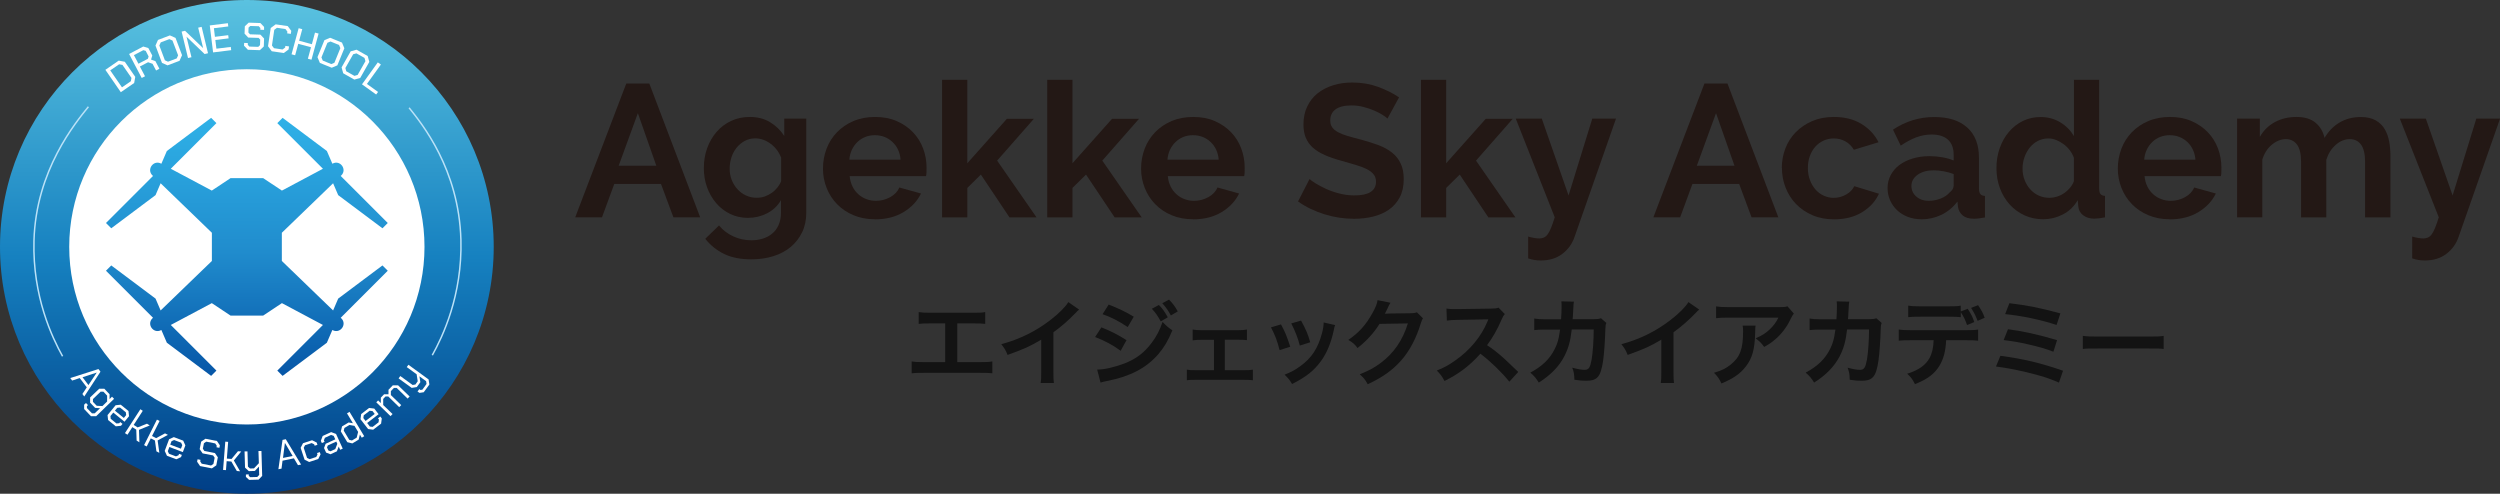 <?xml version="1.0" encoding="UTF-8"?>
<svg id="_レイヤー_2" data-name="レイヤー 2" xmlns="http://www.w3.org/2000/svg" xmlns:xlink="http://www.w3.org/1999/xlink" viewBox="0 0 368.73 72.82">
  <rect x="0" y="0" width="368.73" height="72.82" fill="#333333" stroke="none"/>
  <defs>
    <style>
      .cls-1 {
        fill: #fff;
      }

      .cls-2 {
        fill: none;
        stroke: #bbe2f8;
        stroke-miterlimit: 10;
        stroke-width: .22px;
      }

      .cls-3 {
        fill: #131313;
      }

      .cls-4 {
        fill: url(#_名称未設定グラデーション_73);
      }

      .cls-5 {
        fill: url(#_名称未設定グラデーション_78);
      }

      .cls-6 {
        fill: #231815;
      }
    </style>
    <linearGradient id="_名称未設定グラデーション_73" data-name="名称未設定グラデーション 73" x1="36.41" y1="0" x2="36.41" y2="72.82" gradientUnits="userSpaceOnUse">
      <stop offset="0" stop-color="#5ac2e0"/>
      <stop offset=".52" stop-color="#1681c0"/>
      <stop offset="1" stop-color="#003e86"/>
    </linearGradient>
    <linearGradient id="_名称未設定グラデーション_78" data-name="名称未設定グラデーション 78" x1="36.41" y1="17.37" x2="36.41" y2="55.45" gradientUnits="userSpaceOnUse">
      <stop offset="0" stop-color="#2fb1e7"/>
      <stop offset=".52" stop-color="#208ccd"/>
      <stop offset="1" stop-color="#0656a7"/>
    </linearGradient>
  </defs>
  <g id="_レイヤー_1-2" data-name="レイヤー 1">
    <g>
      <g>
        <path class="cls-6" d="M92.38,12.32h3.39l7.5,19.73h-3.95l-1.83-4.92h-6.89l-1.81,4.92h-3.95l7.53-19.73Zm4.42,12.12l-2.72-7.75-2.83,7.75h5.56Z"/>
        <path class="cls-6" d="M110.37,32.14c-.98,0-1.87-.2-2.67-.58-.8-.39-1.49-.92-2.07-1.6-.58-.68-1.03-1.46-1.35-2.35-.32-.89-.47-1.83-.47-2.83,0-1.06,.17-2.04,.5-2.95,.33-.91,.8-1.71,1.39-2.39s1.31-1.22,2.14-1.61c.83-.39,1.75-.58,2.75-.58,1.13,0,2.12,.25,2.97,.76,.85,.51,1.56,1.19,2.11,2.04v-2.56h3.25v13.87c0,1.07-.2,2.04-.61,2.89-.41,.85-.97,1.57-1.68,2.17-.71,.59-1.57,1.05-2.56,1.36-.99,.31-2.07,.47-3.24,.47-1.59,0-2.93-.26-4.02-.79s-2.01-1.27-2.79-2.24l2.03-1.97c.56,.69,1.26,1.22,2.1,1.61,.84,.39,1.74,.58,2.68,.58,.57,0,1.13-.08,1.65-.24,.53-.16,1-.4,1.4-.74,.41-.33,.73-.76,.96-1.28,.23-.52,.35-1.13,.35-1.83v-1.83c-.48,.83-1.16,1.48-2.03,1.93-.87,.45-1.81,.68-2.81,.68Zm1.25-2.97c.41,0,.8-.06,1.17-.19,.37-.13,.71-.31,1.03-.53,.32-.22,.59-.48,.83-.78,.24-.3,.43-.61,.56-.95v-3.47c-.33-.85-.86-1.54-1.57-2.06-.71-.52-1.46-.78-2.24-.78-.57,0-1.09,.12-1.56,.38-.46,.25-.86,.58-1.2,1-.33,.42-.59,.89-.76,1.43-.18,.54-.26,1.09-.26,1.67s.1,1.15,.31,1.67,.49,.97,.85,1.36c.36,.39,.78,.7,1.27,.92,.48,.22,1.01,.33,1.58,.33Z"/>
        <path class="cls-6" d="M129.05,32.34c-1.17,0-2.22-.2-3.17-.6s-1.75-.94-2.42-1.63-1.18-1.48-1.54-2.39c-.36-.91-.54-1.86-.54-2.86s.18-2.01,.53-2.93c.35-.92,.86-1.72,1.53-2.42,.67-.69,1.48-1.25,2.43-1.65,.95-.41,2.02-.61,3.21-.61s2.25,.2,3.18,.61,1.73,.95,2.39,1.64c.66,.69,1.16,1.48,1.5,2.39,.34,.91,.51,1.85,.51,2.83,0,.24,0,.47-.01,.7,0,.22-.03,.41-.07,.56h-11.26c.06,.57,.19,1.08,.42,1.53,.22,.45,.51,.83,.86,1.14,.35,.32,.75,.56,1.2,.72,.44,.17,.91,.25,1.39,.25,.74,0,1.44-.18,2.1-.54,.66-.36,1.11-.84,1.35-1.43l3.2,.89c-.54,1.11-1.4,2.03-2.57,2.74-1.18,.71-2.58,1.07-4.21,1.07Zm3.78-8.78c-.09-1.09-.5-1.97-1.21-2.63-.71-.66-1.58-.99-2.6-.99-.5,0-.97,.09-1.4,.26-.44,.18-.82,.42-1.15,.74-.33,.32-.61,.7-.82,1.14-.21,.45-.34,.94-.38,1.47h7.56Z"/>
        <path class="cls-6" d="M148.89,32.06l-4.22-6.31-2,1.97v4.34h-3.72V11.77h3.72v12.31l5.84-6.56h3.98l-5.42,6.17,5.81,8.37h-3.97Z"/>
        <path class="cls-6" d="M164.4,32.06l-4.22-6.31-2,1.97v4.34h-3.72V11.77h3.72v12.31l5.84-6.56h3.98l-5.42,6.17,5.81,8.37h-3.97Z"/>
        <path class="cls-6" d="M175.97,32.34c-1.17,0-2.22-.2-3.17-.6s-1.75-.94-2.42-1.63-1.18-1.48-1.54-2.39c-.36-.91-.54-1.86-.54-2.86s.18-2.01,.53-2.93c.35-.92,.86-1.72,1.53-2.42,.67-.69,1.48-1.25,2.43-1.65,.95-.41,2.02-.61,3.21-.61s2.25,.2,3.18,.61,1.73,.95,2.39,1.64c.66,.69,1.16,1.48,1.5,2.39,.34,.91,.51,1.85,.51,2.83,0,.24,0,.47-.01,.7,0,.22-.03,.41-.07,.56h-11.26c.06,.57,.19,1.08,.42,1.53,.22,.45,.51,.83,.86,1.14,.35,.32,.75,.56,1.2,.72,.44,.17,.91,.25,1.39,.25,.74,0,1.44-.18,2.1-.54,.66-.36,1.11-.84,1.35-1.43l3.2,.89c-.54,1.11-1.4,2.03-2.57,2.74-1.18,.71-2.58,1.07-4.21,1.07Zm3.78-8.78c-.09-1.09-.5-1.97-1.21-2.63-.71-.66-1.58-.99-2.6-.99-.5,0-.97,.09-1.4,.26-.44,.18-.82,.42-1.15,.74-.33,.32-.61,.7-.82,1.14-.21,.45-.34,.94-.38,1.47h7.56Z"/>
        <path class="cls-6" d="M204.65,17.49c-.13-.13-.37-.31-.71-.53s-.76-.44-1.25-.65c-.49-.21-1.02-.39-1.6-.54-.58-.15-1.16-.22-1.75-.22-1.06,0-1.84,.2-2.36,.58-.52,.39-.78,.94-.78,1.64,0,.41,.1,.75,.29,1.01,.19,.27,.48,.51,.85,.71,.37,.2,.84,.39,1.4,.56,.56,.17,1.22,.34,1.96,.53,.96,.26,1.84,.54,2.63,.83,.79,.3,1.45,.67,2,1.11,.55,.44,.97,.98,1.26,1.6,.3,.62,.45,1.39,.45,2.29,0,1.06-.2,1.96-.6,2.71-.4,.75-.94,1.36-1.61,1.82-.68,.46-1.46,.8-2.33,1.01s-1.8,.32-2.77,.32c-1.48,0-2.95-.22-4.39-.67-1.45-.45-2.74-1.07-3.89-1.89l1.7-3.31c.17,.17,.47,.38,.9,.65s.95,.54,1.54,.81,1.25,.5,1.97,.68c.72,.19,1.46,.28,2.22,.28,2.11,0,3.17-.68,3.17-2.03,0-.43-.12-.79-.36-1.08-.24-.3-.58-.56-1.03-.78-.45-.22-.98-.43-1.61-.61-.63-.19-1.33-.39-2.11-.61-.95-.26-1.77-.54-2.46-.85-.7-.31-1.27-.67-1.74-1.08-.46-.42-.81-.9-1.04-1.45-.23-.55-.35-1.2-.35-1.96,0-1,.18-1.89,.56-2.67,.37-.78,.88-1.43,1.54-1.95,.66-.52,1.42-.91,2.29-1.18,.87-.27,1.81-.4,2.81-.4,1.39,0,2.67,.22,3.84,.65,1.17,.44,2.19,.95,3.06,1.54l-1.7,3.11Z"/>
        <path class="cls-6" d="M219.52,32.06l-4.22-6.31-2,1.97v4.34h-3.72V11.77h3.72v12.31l5.84-6.56h3.98l-5.42,6.17,5.81,8.37h-3.97Z"/>
        <path class="cls-6" d="M225.38,34.89c.32,.09,.62,.16,.92,.21,.3,.05,.55,.07,.75,.07,.24,0,.46-.05,.67-.14,.2-.09,.39-.25,.56-.49,.17-.23,.33-.55,.5-.96,.17-.41,.34-.92,.53-1.53l-5.75-14.56h3.84l3.95,11.34,3.5-11.34h3.5l-6.12,17.46c-.35,1.02-.95,1.85-1.81,2.5s-1.91,.97-3.17,.97c-.3,0-.6-.02-.9-.07-.31-.05-.62-.12-.96-.24v-3.22Z"/>
        <path class="cls-6" d="M251.4,12.32h3.39l7.5,19.73h-3.95l-1.83-4.92h-6.89l-1.81,4.92h-3.95l7.53-19.73Zm4.42,12.12l-2.72-7.75-2.83,7.75h5.56Z"/>
        <path class="cls-6" d="M262.8,24.78c0-1.02,.18-1.98,.53-2.89,.35-.91,.86-1.71,1.53-2.39s1.47-1.23,2.42-1.64c.95-.41,2.01-.61,3.2-.61,1.59,0,2.95,.34,4.07,1.03s1.96,1.58,2.52,2.7l-3.64,1.11c-.32-.54-.73-.95-1.25-1.24-.52-.29-1.09-.43-1.72-.43-.54,0-1.04,.11-1.5,.32s-.87,.51-1.21,.89-.61,.84-.81,1.38c-.2,.54-.29,1.13-.29,1.78s.1,1.24,.31,1.78c.2,.54,.48,1,.82,1.39,.34,.39,.75,.69,1.21,.9,.46,.21,.95,.32,1.47,.32,.67,0,1.28-.17,1.85-.5,.57-.33,.96-.74,1.18-1.22l3.64,1.11c-.5,1.11-1.33,2.02-2.47,2.72-1.15,.71-2.53,1.06-4.14,1.06-1.19,0-2.25-.2-3.2-.61s-1.75-.96-2.42-1.65c-.67-.69-1.18-1.5-1.54-2.42s-.54-1.88-.54-2.88Z"/>
        <path class="cls-6" d="M283.37,32.34c-.7,0-1.36-.12-1.97-.35-.61-.23-1.14-.56-1.58-.97-.44-.42-.79-.9-1.04-1.46-.25-.56-.38-1.17-.38-1.83s.15-1.32,.46-1.9c.31-.58,.73-1.08,1.28-1.49,.55-.41,1.2-.73,1.96-.96s1.59-.35,2.5-.35c.65,0,1.28,.06,1.9,.17s1.17,.27,1.65,.47v-.83c0-.96-.27-1.71-.82-2.22s-1.36-.78-2.43-.78c-.78,0-1.54,.14-2.28,.42-.74,.28-1.5,.69-2.28,1.22l-1.14-2.36c1.87-1.24,3.89-1.86,6.06-1.86s3.72,.51,4.88,1.54,1.74,2.52,1.74,4.46v4.53c0,.39,.07,.67,.21,.83,.14,.17,.37,.26,.68,.28v3.17c-.63,.13-1.18,.19-1.64,.19-.7,0-1.25-.16-1.63-.47-.38-.32-.62-.73-.71-1.25l-.08-.81c-.65,.85-1.44,1.5-2.36,1.95-.93,.44-1.92,.67-2.97,.67Zm1.06-2.72c.63,0,1.23-.11,1.79-.33,.56-.22,1-.52,1.32-.89,.41-.31,.61-.67,.61-1.06v-1.67c-.44-.17-.93-.3-1.45-.4-.52-.1-1.02-.15-1.5-.15-.96,0-1.75,.22-2.36,.65-.61,.44-.92,.99-.92,1.65,0,.63,.24,1.15,.72,1.57,.48,.42,1.08,.63,1.78,.63Z"/>
        <path class="cls-6" d="M301.38,32.34c-1,0-1.93-.19-2.78-.58-.85-.39-1.58-.93-2.2-1.61-.61-.68-1.09-1.49-1.43-2.4-.34-.92-.51-1.9-.51-2.96s.16-2.04,.49-2.95c.32-.91,.77-1.71,1.35-2.39s1.26-1.22,2.06-1.61c.8-.39,1.67-.58,2.61-.58,1.07,0,2.04,.26,2.9,.78s1.53,1.2,2.02,2.03V11.77h3.72V27.78c0,.39,.06,.67,.19,.83,.13,.17,.35,.26,.67,.28v3.17c-.65,.13-1.18,.19-1.58,.19-.67,0-1.21-.17-1.64-.5-.43-.33-.67-.77-.72-1.31l-.08-.92c-.54,.93-1.26,1.63-2.18,2.1-.92,.47-1.88,.71-2.88,.71Zm.97-3.17c.35,0,.71-.06,1.08-.18,.37-.12,.71-.29,1.03-.51,.31-.22,.6-.48,.85-.78,.25-.3,.44-.62,.57-.97v-3.47c-.15-.41-.36-.78-.63-1.13s-.57-.64-.92-.89-.7-.45-1.08-.6-.76-.22-1.13-.22c-.56,0-1.07,.12-1.54,.36-.47,.24-.88,.57-1.21,.99-.33,.42-.59,.89-.78,1.43s-.28,1.09-.28,1.67c0,.61,.1,1.18,.31,1.7,.2,.52,.48,.97,.83,1.36,.35,.39,.77,.7,1.26,.92,.49,.22,1.03,.33,1.63,.33Z"/>
        <path class="cls-6" d="M320.03,32.34c-1.17,0-2.22-.2-3.17-.6s-1.75-.94-2.42-1.63-1.18-1.48-1.54-2.39c-.36-.91-.54-1.86-.54-2.86s.18-2.01,.53-2.93c.35-.92,.86-1.72,1.53-2.42,.67-.69,1.48-1.25,2.43-1.65,.95-.41,2.02-.61,3.21-.61s2.25,.2,3.18,.61,1.73,.95,2.39,1.64c.66,.69,1.16,1.48,1.5,2.39,.34,.91,.51,1.85,.51,2.83,0,.24,0,.47-.01,.7,0,.22-.03,.41-.07,.56h-11.26c.06,.57,.19,1.08,.42,1.53,.22,.45,.51,.83,.86,1.14,.35,.32,.75,.56,1.2,.72,.44,.17,.91,.25,1.39,.25,.74,0,1.44-.18,2.1-.54,.66-.36,1.11-.84,1.35-1.43l3.2,.89c-.54,1.11-1.4,2.03-2.57,2.74-1.18,.71-2.58,1.07-4.21,1.07Zm3.78-8.78c-.09-1.09-.5-1.97-1.21-2.63-.71-.66-1.58-.99-2.6-.99-.5,0-.97,.09-1.4,.26-.44,.18-.82,.42-1.15,.74-.33,.32-.61,.7-.82,1.14-.21,.45-.34,.94-.38,1.47h7.56Z"/>
        <path class="cls-6" d="M352.55,32.06h-3.72v-8.17c0-1.17-.2-2.02-.6-2.56s-.95-.81-1.65-.81c-.74,0-1.44,.28-2.08,.85-.65,.57-1.11,1.3-1.39,2.21v8.48h-3.72v-8.17c0-1.17-.2-2.02-.6-2.56-.4-.54-.95-.81-1.65-.81s-1.41,.28-2.07,.83c-.66,.56-1.13,1.29-1.4,2.2v8.5h-3.72v-14.56h3.36v2.7c.54-.95,1.27-1.67,2.21-2.18,.94-.51,2.01-.76,3.21-.76s2.17,.3,2.84,.89c.67,.59,1.09,1.33,1.28,2.2,.59-1,1.34-1.76,2.25-2.29s1.95-.79,3.11-.79c.89,0,1.62,.17,2.2,.5,.57,.33,1.02,.77,1.33,1.31,.31,.54,.53,1.15,.65,1.83,.12,.69,.18,1.38,.18,2.08v9.09Z"/>
        <path class="cls-6" d="M355.77,34.89c.32,.09,.62,.16,.92,.21,.3,.05,.55,.07,.75,.07,.24,0,.46-.05,.67-.14,.2-.09,.39-.25,.56-.49,.17-.23,.33-.55,.5-.96,.17-.41,.34-.92,.53-1.53l-5.75-14.56h3.84l3.95,11.34,3.5-11.34h3.5l-6.12,17.46c-.35,1.02-.95,1.85-1.81,2.5s-1.91,.97-3.17,.97c-.3,0-.6-.02-.9-.07-.31-.05-.62-.12-.96-.24v-3.22Z"/>
      </g>
      <g>
        <path class="cls-3" d="M141.19,53.41h3.36c.97,0,1.26-.01,1.81-.1v1.75c-.5-.06-.86-.07-1.78-.07h-8.34c-.92,0-1.28,.01-1.78,.07v-1.75c.54,.08,.83,.1,1.81,.1h3.14v-5.71h-2.13c-.92,0-1.28,.01-1.78,.07v-1.74c.53,.08,.86,.1,1.81,.1h6.19c.95,0,1.28-.01,1.81-.1v1.74c-.5-.06-.85-.07-1.78-.07h-2.34v5.71Z"/>
        <path class="cls-3" d="M159.16,45.66c-.24,.21-.31,.26-.51,.49-1.04,1.08-2.08,1.99-3.28,2.86v5.94c0,.76,.01,1.17,.07,1.54h-1.95c.07-.4,.08-.68,.08-1.5v-4.89c-1.63,.97-2.41,1.33-4.96,2.25-.29-.72-.44-.96-.93-1.58,2.75-.75,5.09-1.9,7.3-3.61,1.24-.96,2.18-1.92,2.59-2.6l1.6,1.11Z"/>
        <path class="cls-3" d="M162.45,48.28c1.43,.57,2.5,1.13,3.7,1.89l-.86,1.57c-1.11-.82-2.35-1.49-3.77-2.03l.93-1.43Zm-.63,6.23c1.06,0,2.57-.35,4.02-.9,1.72-.67,2.91-1.57,4.02-3.04,.75-1.01,1.18-1.85,1.61-3.09,.57,.6,.78,.78,1.45,1.24-.64,1.54-1.22,2.52-2.08,3.52-1.77,2.04-4.13,3.28-7.55,3.95-.5,.1-.7,.15-.97,.24l-.49-1.9Zm1.7-9.59c1.43,.56,2.53,1.08,3.7,1.79l-.89,1.53c-1.26-.85-2.5-1.49-3.71-1.9l.9-1.42Zm7.41,.06c.57,.6,.83,.96,1.31,1.82l-1.04,.6c-.43-.79-.79-1.31-1.31-1.86l1.04-.56Zm1.76,1.54c-.4-.74-.76-1.24-1.26-1.79l.99-.54c.56,.57,.89,1.01,1.29,1.74l-1.02,.6Z"/>
        <path class="cls-3" d="M180.66,54.6h2.84c.65,0,.9-.01,1.29-.08v1.56c-.4-.04-.68-.06-1.29-.06h-7.16c-.63,0-.9,.01-1.29,.06v-1.56c.39,.07,.64,.08,1.28,.08h2.72v-4.48h-1.86c-.51,0-.81,.01-1.28,.08v-1.6c.38,.07,.71,.1,1.26,.1h5.46c.58,0,.89-.03,1.28-.1v1.57c-.38-.04-.58-.06-1.27-.06h-1.99v4.48Z"/>
        <path class="cls-3" d="M188.94,47.85c.58,1.07,.86,1.74,1.36,3.29l-1.57,.5c-.36-1.4-.64-2.14-1.27-3.36l1.47-.43Zm7.98,.1c-.08,.21-.11,.28-.19,.71-.4,1.89-1.03,3.42-1.92,4.63-1.03,1.4-2.18,2.31-4.24,3.35-.36-.61-.53-.82-1.11-1.38,.97-.38,1.54-.68,2.36-1.28,1.63-1.18,2.56-2.6,3.16-4.82,.18-.68,.25-1.17,.25-1.6l1.7,.39Zm-5.02-.67c.74,1.38,1,1.99,1.35,3.2l-1.54,.49c-.26-1.06-.68-2.13-1.26-3.27l1.46-.42Z"/>
        <path class="cls-3" d="M209.88,46.94c-.14,.21-.19,.33-.35,.83-.64,2.11-1.63,3.99-2.85,5.37-1.28,1.46-2.81,2.54-4.95,3.53-.39-.69-.57-.93-1.18-1.46,1.39-.57,2.17-.99,3.04-1.64,1.99-1.47,3.29-3.38,4.06-5.87l-4.18,.07c-.85,1.35-1.93,2.54-3.25,3.56-.42-.57-.62-.75-1.35-1.2,1.58-1.08,2.59-2.2,3.6-4.03,.43-.79,.65-1.33,.71-1.83l1.9,.38q-.08,.12-.24,.43-.04,.07-.18,.39-.04,.08-.18,.36t-.22,.44c.18-.01,.4-.03,.67-.03l3.04-.04c.54,0,.7-.03,1.01-.14l.89,.88Z"/>
        <path class="cls-3" d="M222.62,56.3c-1.15-1.42-2.75-2.97-4.27-4.13-1.57,1.75-3.17,2.98-5.3,4.02-.39-.72-.56-.95-1.13-1.54,1.07-.42,1.74-.79,2.78-1.53,2.1-1.47,3.77-3.49,4.67-5.66l.15-.36q-.22,.01-4.6,.08c-.67,.01-1.04,.04-1.52,.11l-.06-1.78c.39,.07,.65,.08,1.22,.08h.33l4.89-.07c.78-.01,.89-.03,1.24-.15l.92,.95c-.18,.21-.29,.4-.44,.75-.64,1.49-1.32,2.7-2.17,3.84,.88,.58,1.63,1.17,2.57,2.02q.35,.31,2.03,1.93l-1.33,1.45Z"/>
        <path class="cls-3" d="M236.93,47.62c-.11,.25-.14,.44-.15,.93-.04,1.57-.19,3.71-.33,4.63-.36,2.41-.85,2.98-2.52,2.98-.53,0-1-.04-1.72-.15-.03-.88-.07-1.14-.32-1.78,.82,.22,1.38,.32,1.83,.32,.6,0,.81-.31,1.03-1.51,.17-.96,.31-2.85,.31-4.45h-3.24c-.2,1.75-.49,2.79-1.11,3.99-.76,1.47-2,2.74-3.75,3.85-.47-.74-.67-.96-1.25-1.47,1.74-.92,2.88-2.02,3.61-3.5,.38-.76,.58-1.45,.71-2.42,.03-.19,.06-.33,.07-.43h-2.31c-.85,.01-1.04,.03-1.5,.08v-1.71c.46,.08,.83,.11,1.53,.11h2.43c.04-.54,.07-1.35,.07-1.75v-.35c0-.18,0-.29-.04-.54l1.86,.04c-.03,.18-.04,.24-.06,.43,0,.08-.01,.17-.01,.26q-.03,.29-.06,1.02c-.01,.31-.01,.43-.06,.88h3.09c.63-.01,.75-.03,1.1-.14l.79,.7Z"/>
        <path class="cls-3" d="M250.62,45.66c-.24,.21-.31,.26-.51,.49-1.04,1.08-2.08,1.99-3.28,2.86v5.94c0,.76,.01,1.17,.07,1.54h-1.95c.07-.4,.08-.68,.08-1.5v-4.89c-1.63,.97-2.41,1.33-4.96,2.25-.29-.72-.44-.96-.93-1.58,2.75-.75,5.09-1.9,7.3-3.61,1.24-.96,2.18-1.92,2.59-2.6l1.6,1.11Z"/>
        <path class="cls-3" d="M258.93,48.01c-.04,.26-.04,.28-.06,1.13-.06,2.38-.43,3.71-1.38,4.92-.83,1.07-1.85,1.78-3.59,2.5-.36-.75-.54-1-1.1-1.58,1.13-.33,1.75-.64,2.43-1.18,1.42-1.13,1.86-2.32,1.86-4.95,0-.42-.01-.54-.07-.83h1.89Zm5.64-1.75c-.19,.24-.19,.25-.56,.97-.49,1.03-1.29,2.07-2.14,2.79-.56,.49-1.01,.79-1.67,1.15-.42-.58-.63-.79-1.25-1.27,.93-.42,1.46-.74,2.03-1.28,.57-.53,1-1.1,1.32-1.77h-7.3c-.97,0-1.32,.01-1.89,.08v-1.74c.53,.08,.96,.11,1.92,.11h7.26c.83,0,.96-.01,1.35-.12l.93,1.06Z"/>
        <path class="cls-3" d="M277.54,47.62c-.11,.25-.14,.44-.15,.93-.04,1.57-.19,3.71-.33,4.63-.36,2.41-.85,2.98-2.52,2.98-.53,0-1-.04-1.72-.15-.03-.88-.07-1.14-.32-1.78,.82,.22,1.38,.32,1.83,.32,.6,0,.81-.31,1.03-1.51,.17-.96,.31-2.85,.31-4.45h-3.24c-.2,1.75-.49,2.79-1.11,3.99-.76,1.47-2,2.74-3.75,3.85-.47-.74-.67-.96-1.25-1.47,1.74-.92,2.88-2.02,3.61-3.5,.38-.76,.58-1.45,.71-2.42,.03-.19,.06-.33,.07-.43h-2.31c-.85,.01-1.04,.03-1.5,.08v-1.71c.46,.08,.83,.11,1.53,.11h2.43c.04-.54,.07-1.35,.07-1.75v-.35c0-.18,0-.29-.04-.54l1.86,.04c-.03,.18-.04,.24-.06,.43,0,.08-.01,.17-.01,.26q-.03,.29-.06,1.02c-.01,.31-.01,.43-.06,.88h3.09c.63-.01,.75-.03,1.1-.14l.79,.7Z"/>
        <path class="cls-3" d="M287.04,50.18c-.07,1.6-.38,2.75-.97,3.74-.74,1.22-1.75,1.99-3.63,2.74-.36-.72-.54-.97-1.14-1.54,1.65-.51,2.71-1.25,3.29-2.31,.36-.64,.57-1.51,.61-2.63h-3.38c-.95,0-1.27,.01-1.77,.07v-1.65c.53,.08,.83,.1,1.79,.1h8.13c.95,0,1.26-.01,1.79-.1v1.65c-.5-.06-.82-.07-1.76-.07h-2.98Zm3.18-4.63c.53,.81,.7,1.14,.97,1.95l-1.07,.44c-.25-.75-.46-1.17-.92-1.9v.74c-.46-.05-.79-.07-1.77-.07h-4.21c-.97,0-1.31,.01-1.77,.07v-1.7c.51,.08,.79,.1,1.79,.1h4.16c1,0,1.28-.01,1.79-.1v.86l1.01-.39Zm1.46,1.77c-.28-.72-.47-1.13-.96-1.91l1.03-.4c.53,.79,.72,1.15,.97,1.86l-1.04,.45Z"/>
        <path class="cls-3" d="M295.05,52.48c3.36,.44,5.99,1.07,9.23,2.2l-.6,1.75c-1.45-.64-2.72-1.04-4.92-1.56-1.71-.4-2.85-.61-4.37-.81l.65-1.58Zm1.11-3.92c2.22,.28,4.45,.78,7.24,1.61l-.54,1.71c-1.1-.43-2.08-.72-3.82-1.11-1.18-.28-2.09-.43-3.52-.61l.64-1.6Zm.21-3.84c2.68,.32,4.42,.67,7.52,1.5l-.56,1.71c-2.29-.76-5.14-1.36-7.59-1.6l.63-1.61Z"/>
        <path class="cls-3" d="M307.21,49.54c.61,.08,.88,.1,2.25,.1h7.41c1.38,0,1.64-.01,2.25-.1v1.93c-.56-.07-.71-.07-2.27-.07h-7.38c-1.56,0-1.71,0-2.27,.07v-1.93Z"/>
      </g>
      <g>
        <circle class="cls-4" cx="36.41" cy="36.41" r="36.41"/>
        <circle class="cls-1" cx="36.41" cy="36.41" r="26.2"/>
        <g>
          <path class="cls-1" d="M15.54,10.3l1.97-1.36,.9,.17,1.54,2.23-.16,.9-1.97,1.36-2.27-3.29Zm3.76,1.68l.09-.49-1.33-1.92-.49-.09-1.31,.9,1.73,2.5,1.31-.9Z"/>
          <path class="cls-1" d="M22.93,9.03l.58,1.11-.49,.26-.52-.99-.66-.23-1.21,.63,.76,1.44-.49,.25-1.86-3.54,2.09-1.1,.75,.23,.58,1.1-.18,.6,.64,.23Zm-2.51,.37l1.39-.73,.11-.34-.43-.83-.35-.1-1.39,.73,.67,1.27Z"/>
          <path class="cls-1" d="M23.89,9.27l-.96-2.55,.37-.83,1.76-.67,.83,.37,.96,2.55-.37,.83-1.77,.67-.83-.37Zm2.17-.65l.21-.46-.83-2.18-.46-.21-1.27,.48-.21,.46,.82,2.18,.46,.21,1.27-.48Z"/>
          <path class="cls-1" d="M26.79,4.66l.5-.12,2.66,2.55h.01s-.73-3.01-.73-3.01l.51-.12,.94,3.89-.5,.12-2.66-2.55h-.01s.73,3.02,.73,3.02l-.51,.12-.94-3.89Z"/>
          <path class="cls-1" d="M30.94,3.75l2.67-.33,.06,.48-2.12,.26,.15,1.27,1.96-.24,.06,.47-1.96,.24,.16,1.28,2.12-.26,.06,.48-2.67,.33-.49-3.97Z"/>
          <path class="cls-1" d="M35.99,6.76l.02-.43,.54,.02v.26s.23,.26,.23,.26l1.31,.04,.26-.25,.03-.82-.24-.25-1.53-.05-.54-.58,.04-1.08,.57-.54,1.73,.06,.54,.57v.44s-.55-.02-.55-.02v-.26s-.23-.26-.23-.26l-1.25-.04-.26,.24-.02,.73,.24,.26,1.53,.05,.54,.57-.04,1.17-.58,.55-1.77-.06-.54-.57Z"/>
          <path class="cls-1" d="M39.53,6.82l.4-2.69,.73-.54,1.78,.26,.52,.7-.07,.45-.54-.08,.04-.25-.28-.38-1.26-.19-.4,.3-.34,2.31,.3,.4,1.26,.19,.38-.28,.04-.25,.54,.08-.07,.45-.7,.52-1.78-.26-.54-.73Z"/>
          <path class="cls-1" d="M44.05,4.16l.53,.14-.46,1.71,1.88,.51,.46-1.71,.53,.14-1.05,3.86-.53-.15,.46-1.69-1.88-.51-.46,1.69-.53-.14,1.05-3.86Z"/>
          <path class="cls-1" d="M46.82,8.44l1.03-2.52,.84-.35,1.75,.71,.35,.84-1.03,2.52-.83,.35-1.75-.71-.35-.84Zm2.04,1.01l.46-.19,.88-2.16-.19-.46-1.26-.52-.46,.19-.88,2.16,.19,.46,1.26,.52Z"/>
          <path class="cls-1" d="M50.38,9.94l1.34-2.37,.87-.24,1.64,.93,.24,.87-1.34,2.37-.87,.24-1.64-.93-.24-.87Zm1.89,1.25l.48-.14,1.15-2.03-.14-.48-1.19-.67-.48,.13-1.15,2.03,.13,.48,1.19,.67Z"/>
          <path class="cls-1" d="M55.73,9.2l.45,.32-2.06,2.86,1.64,1.18-.28,.38-2.09-1.5,2.34-3.25Z"/>
        </g>
        <g>
          <path class="cls-1" d="M14.53,54.44l.29,.38-2.39,3.66-.28-.37,.65-.98-1.04-1.37-1.12,.37-.28-.37,4.16-1.33Zm-1.49,2.36l1.23-1.85h0s-2.1,.69-2.1,.69l.88,1.16Z"/>
          <path class="cls-1" d="M16.82,58.83l-2.64,2.56h-.76s-1.01-1.06-1.01-1.06v-.64s.27-.25,.27-.25l.3,.31-.16,.15v.29s.74,.77,.74,.77h.41s.79-.75,.79-.75l-.73-.05-.74-.77v-.77s1.34-1.28,1.34-1.28h.76s.77,.81,.77,.81v.72s.36-.36,.36-.36l.29,.3Zm-1.02,.39v-.87s-.55-.58-.55-.58h-.41s-1.13,1.09-1.13,1.09v.41s.56,.58,.56,.58l.84,.04,.69-.67Z"/>
          <path class="cls-1" d="M15.88,61.2l1.17-1.43,.76-.08,1.14,.93,.08,.77-.67,.81-1.65-1.35-.42,.51,.04,.41,.85,.69,.41-.04,.14-.17,.34,.27-.23,.28-.76,.08-1.14-.93-.08-.76Zm2.39,.44l.34-.42-.05-.41-.86-.7-.41,.04-.34,.42,1.31,1.07Z"/>
          <path class="cls-1" d="M20.69,60.35l.37,.24-1.34,2.08,.58,.37,1.38-.55,.41,.26-1.59,.65,.06,1.84-.41-.26-.05-1.61-.58-.37-.72,1.12-.37-.24,2.28-3.53Z"/>
          <path class="cls-1" d="M23.15,61.89l.39,.2-1.12,2.22,.61,.31,1.31-.7,.43,.22-1.52,.82,.25,1.83-.43-.22-.22-1.6-.61-.31-.6,1.19-.39-.2,1.89-3.75Z"/>
          <path class="cls-1" d="M24.29,66.51l.65-1.73,.7-.31,1.38,.52,.32,.7-.37,.99-1.99-.75-.23,.62,.17,.37,1.03,.39,.38-.16,.08-.21,.41,.15-.12,.33-.7,.32-1.38-.52-.32-.7Zm2.4-.34l.19-.51-.17-.37-1.03-.39-.38,.17-.19,.51,1.58,.6Z"/>
          <path class="cls-1" d="M29.07,68.11l.07-.37,.43,.08-.04,.23,.22,.34,1.38,.27,.35-.24,.18-.91-.23-.34-1.55-.3-.43-.63,.22-1.1,.63-.43,1.7,.33,.43,.64-.07,.37-.43-.08,.04-.23-.23-.34-1.32-.26-.34,.23-.16,.81,.23,.34,1.55,.3,.43,.63-.23,1.19-.65,.44-1.74-.34-.43-.63Z"/>
          <path class="cls-1" d="M33.22,65.14l.43,.03-.19,2.47,.69,.05,.95-1.14,.48,.04-1.09,1.33,.92,1.59-.48-.04-.81-1.4-.69-.05-.1,1.32-.43-.03,.33-4.19Z"/>
          <path class="cls-1" d="M38.56,66.52l.11,3.67-.52,.55-1.41,.04-.47-.44v-.36s.42-.01,.42-.01v.22s.22,.19,.22,.19l1.03-.03,.29-.3-.04-1.23-.6,.64-.89,.03-.56-.52-.07-2.39h.43s.07,2.24,.07,2.24l.3,.28,.59-.02,.72-.76-.06-1.8h.43Z"/>
          <path class="cls-1" d="M41.68,64.88l.47-.1,2.26,3.74-.46,.09-.6-1.01-1.68,.35-.15,1.17-.46,.09,.61-4.33Zm1.48,2.37l-1.13-1.91h-.01s-.28,2.2-.28,2.2l1.42-.29Z"/>
          <path class="cls-1" d="M44.92,67.8l-.58-1.75,.35-.68,1.34-.44,.68,.34,.11,.34-.41,.13-.07-.21-.37-.18-.98,.32-.19,.37,.49,1.5,.37,.18,.98-.32,.19-.37-.07-.21,.41-.14,.11,.34-.34,.68-1.34,.44-.68-.34Z"/>
          <path class="cls-1" d="M48.1,66.76l-.31-.68,.24-.63,1.42-.65-.23-.51-.39-.14-.91,.42-.15,.38,.1,.22-.4,.18-.15-.33,.27-.72,1.25-.57,.72,.27,.99,2.17-.38,.17-.21-.47-.28,.7-.94,.43-.64-.24Zm1.34-.5l.31-.8-.15-.33-1.25,.57-.12,.3,.21,.45,.31,.11,.69-.32Z"/>
          <path class="cls-1" d="M51.22,65.21l-.95-1.58,.18-.74,.97-.58,.63,.11-.87-1.45,.37-.23,2.17,3.6-.36,.22-.28-.46-.18,.74-.93,.56-.74-.18Zm1.39-.66l.21-.85-.54-.89-.74-.13-.74,.44-.1,.4,.81,1.35,.4,.1,.69-.42Z"/>
          <path class="cls-1" d="M54.3,63.29l-1.13-1.46,.1-.76,1.17-.9,.76,.09,.64,.83-1.69,1.3,.4,.52,.41,.05,.87-.67,.06-.41-.14-.18,.34-.27,.22,.29-.1,.76-1.17,.9-.76-.1Zm.97-2.23l-.33-.43-.41-.05-.88,.67-.06,.41,.33,.43,1.34-1.03Z"/>
          <path class="cls-1" d="M55.48,59.36l.29-.3,.4,.39v-.8s.48-.5,.48-.5h.65s0-.66,0-.66l.64-.66h.77s1.71,1.65,1.71,1.65l-.3,.31-1.61-1.57h-.41s-.45,.47-.45,.47v.58s1.53,1.48,1.53,1.48l-.3,.3-1.61-1.57h-.41s-.34,.36-.34,.36v.9s1.38,1.33,1.38,1.33l-.3,.31-2.1-2.04Z"/>
          <path class="cls-1" d="M60.24,53.8l2.97,2.16,.12,.75-.83,1.14-.63,.1-.29-.21,.26-.35,.18,.13,.28-.05,.61-.84-.06-.41-.99-.72,.14,.87-.53,.72-.75,.12-1.93-1.4,.25-.35,1.82,1.32,.41-.07,.34-.48-.16-1.03-1.46-1.06,.26-.35Z"/>
        </g>
        <path class="cls-5" d="M56.41,39.15l-6.53,4.89-.75,1.75-7.56-7.3v-4.16l7.56-7.3,.75,1.75,6.53,4.89,.78-.78-6.94-6.94,.08-.07c.91-.88-.15-2.35-1.27-1.75l-.04,.02-.81-1.88-6.53-4.89-.78,.78,6.73,6.73-6.05,3.22-2.77-1.84h-4.8l-2.77,1.84-6.05-3.22,6.73-6.73-.78-.78-6.53,4.89-.81,1.88-.04-.02c-1.12-.6-2.19,.87-1.27,1.75l.08,.07-6.94,6.94,.78,.78,6.53-4.89,.75-1.75,7.56,7.3v4.16l-7.56,7.3-.75-1.75-6.53-4.89-.78,.78,6.94,6.94-.08,.07c-.91,.88,.15,2.35,1.27,1.75l.04-.02,.81,1.88,6.53,4.89,.78-.78-6.73-6.73,6.05-3.22,2.77,1.84h4.8l2.77-1.84,6.05,3.22-6.73,6.73,.78,.78,6.53-4.89,.81-1.88,.04,.02c1.12,.6,2.19-.87,1.27-1.75l-.08-.07,6.94-6.94-.78-.78Z"/>
        <path class="cls-2" d="M60.34,15.9c1.85,2.31,7.35,9.02,7.64,19.47,.22,8.2-2.71,14.31-4.22,17.02"/>
        <path class="cls-2" d="M13.04,15.74c-1.85,2.31-7.75,9.34-8.03,19.79-.22,8.2,2.71,14.31,4.22,17.02"/>
      </g>
    </g>
  </g>
</svg>